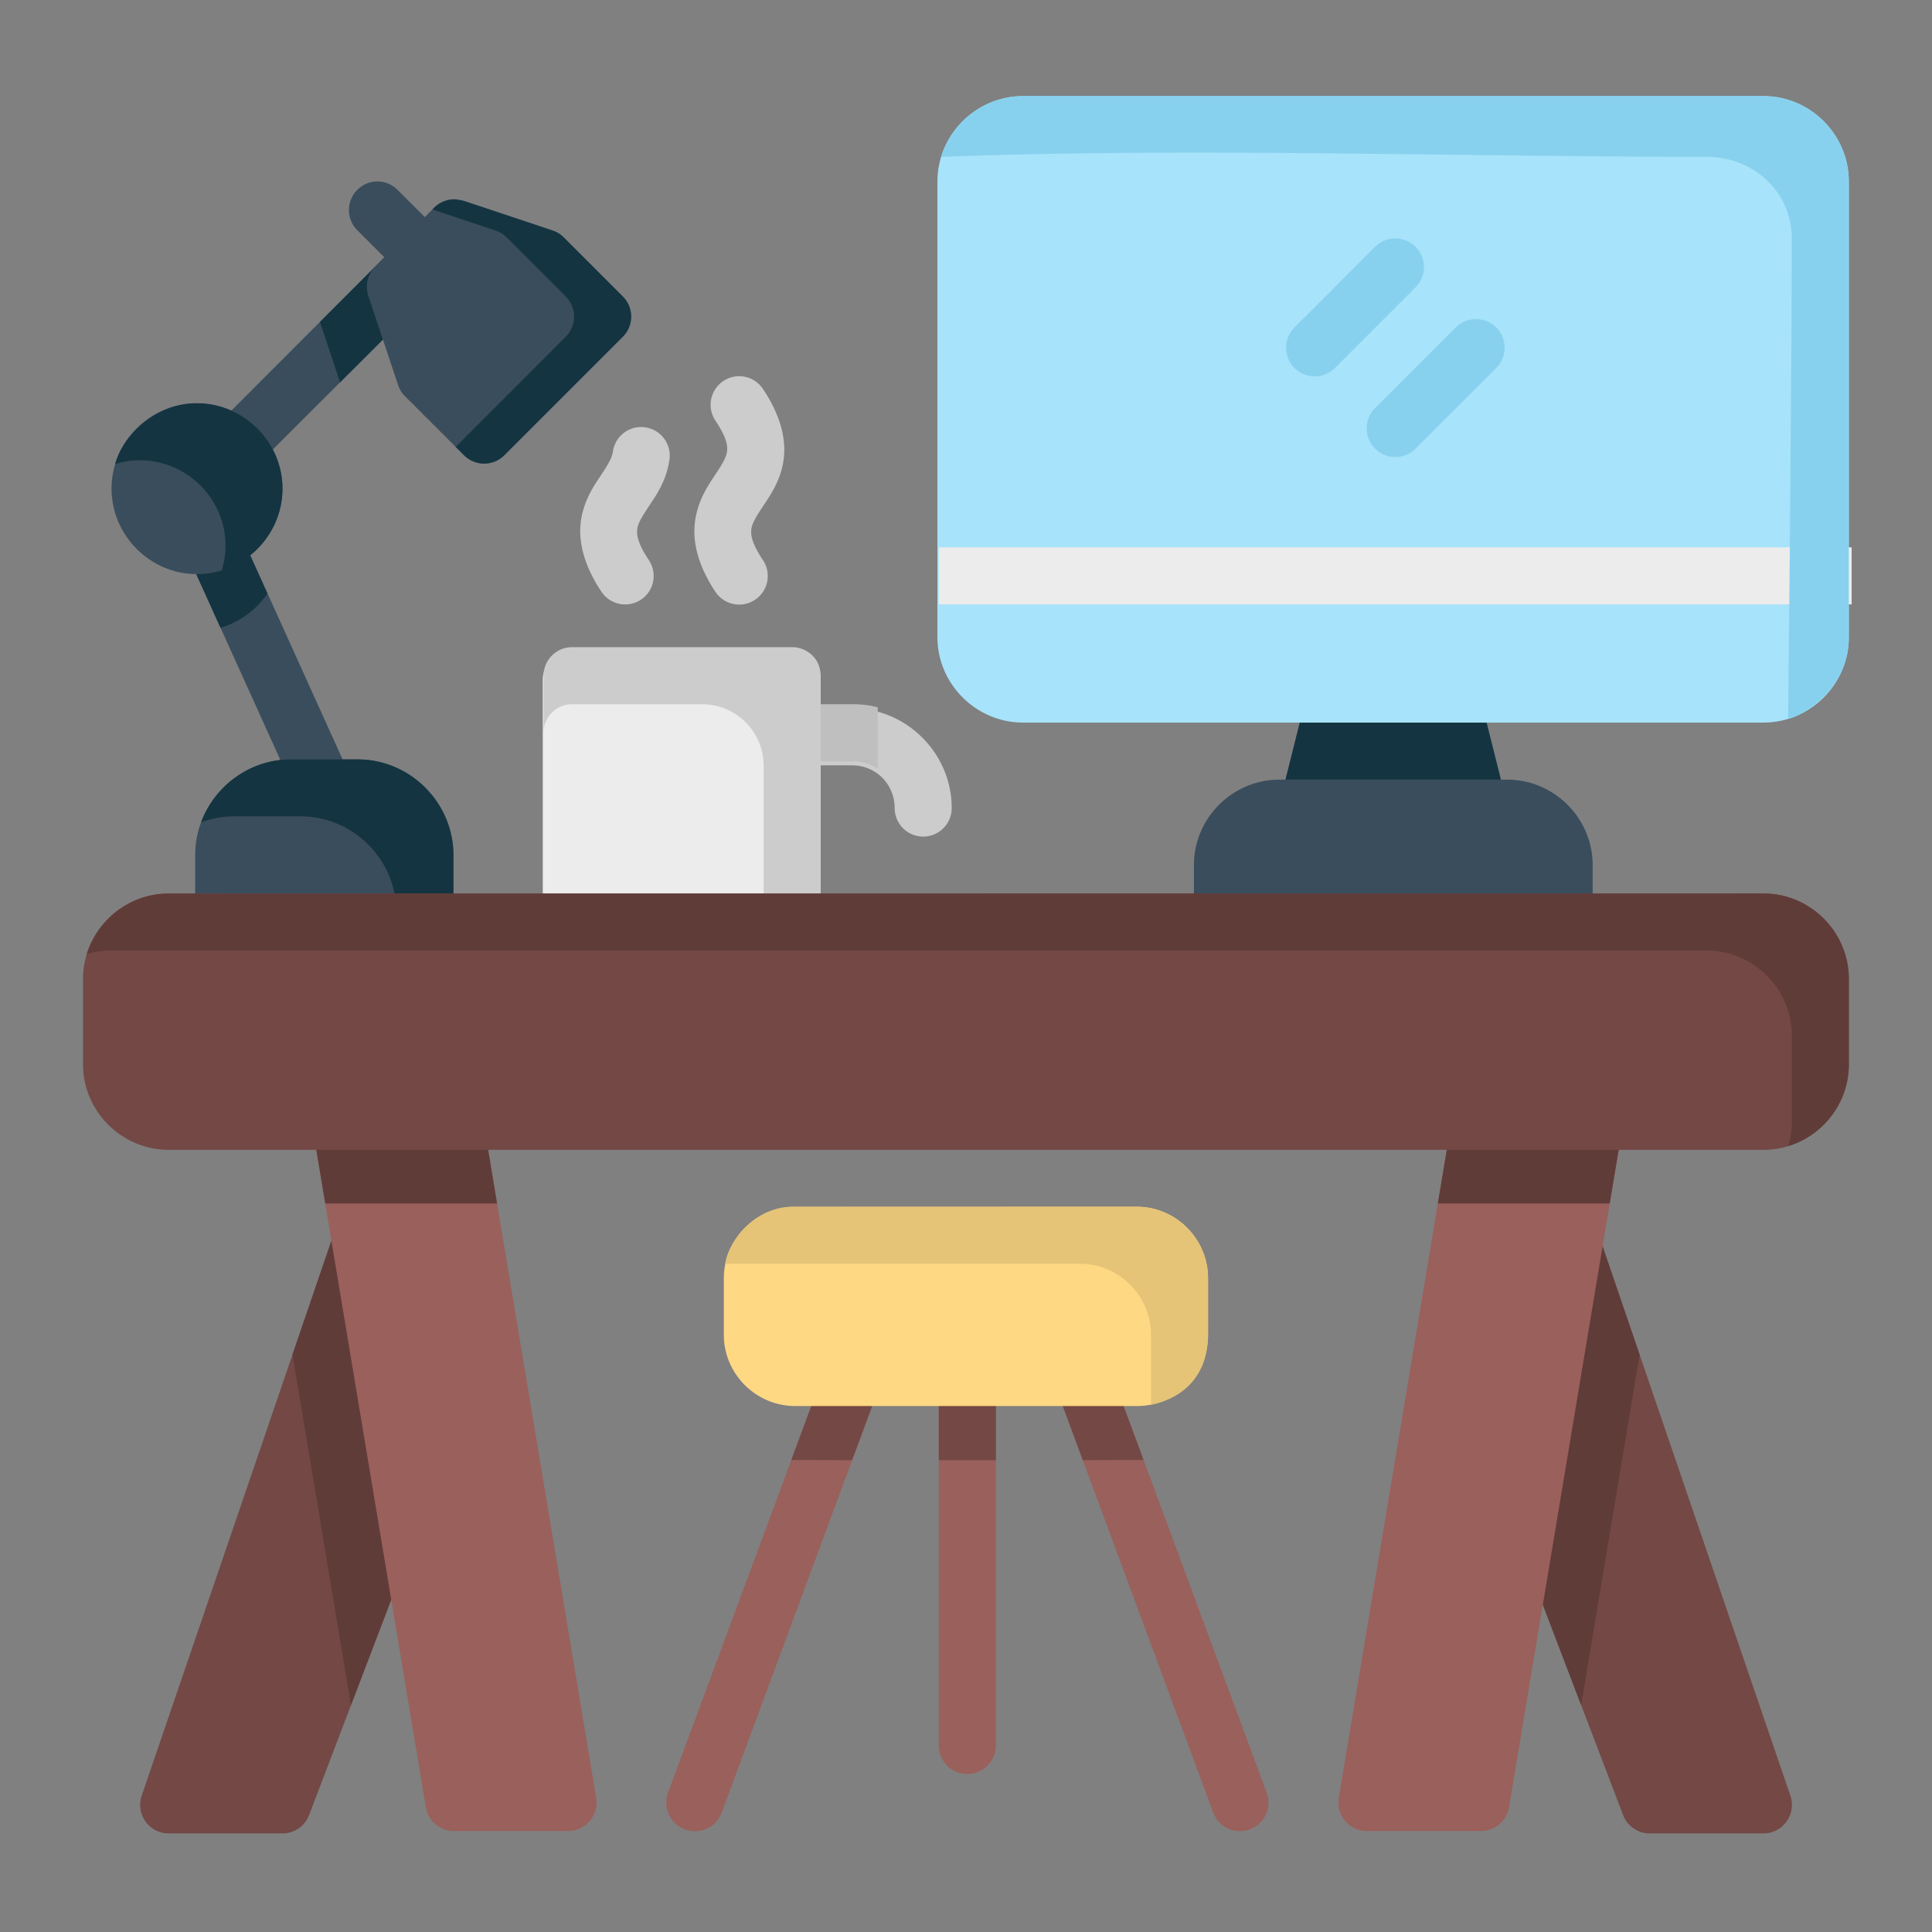 <?xml version="1.0" encoding="UTF-8" standalone="no"?>
<!-- Created with Inkscape (http://www.inkscape.org/) -->

<svg
   width="64pt"
   height="64pt"
   viewBox="0 0 22.578 22.578"
   version="1.1"
   id="svg831"
   inkscape:version="1.1.1 (3bf5ae0d25, 2021-09-20)"
   sodipodi:docname="Export - Unblash - 64px.svg"
   inkscape:export-filename="C:\Users\User\Desktop\Done Januari 2k22\EX\12 - Armchair.png"
   inkscape:export-xdpi="576"
   inkscape:export-ydpi="576"
   xmlns:inkscape="http://www.inkscape.org/namespaces/inkscape"
   xmlns:sodipodi="http://sodipodi.sourceforge.net/DTD/sodipodi-0.dtd"
   xmlns="http://www.w3.org/2000/svg"
   xmlns:svg="http://www.w3.org/2000/svg"
   xmlns:rdf="http://www.w3.org/1999/02/22-rdf-syntax-ns#"
   xmlns:cc="http://creativecommons.org/ns#"
   xmlns:dc="http://purl.org/dc/elements/1.1/">
  <rect x="0" y="0" width="22.578" height="22.578" fill="#808080" stroke="none"/>
  <defs
     id="defs825">
    <pattern
       id="EMFhbasepattern"
       patternUnits="userSpaceOnUse"
       width="6"
       height="6"
       x="0"
       y="0" />
    <pattern
       id="EMFhbasepattern-9"
       patternUnits="userSpaceOnUse"
       width="6"
       height="6"
       x="0"
       y="0" />
    <pattern
       id="EMFhbasepattern-0"
       patternUnits="userSpaceOnUse"
       width="6"
       height="6"
       x="0"
       y="0" />
    <pattern
       id="EMFhbasepattern-7"
       patternUnits="userSpaceOnUse"
       width="6"
       height="6"
       x="0"
       y="0" />
    <pattern
       id="EMFhbasepattern-2"
       patternUnits="userSpaceOnUse"
       width="6"
       height="6"
       x="0"
       y="0" />
    <pattern
       id="EMFhbasepattern-98"
       patternUnits="userSpaceOnUse"
       width="6"
       height="6"
       x="0"
       y="0" />
    <pattern
       id="EMFhbasepattern-6"
       patternUnits="userSpaceOnUse"
       width="6"
       height="6"
       x="0"
       y="0" />
    <pattern
       id="EMFhbasepattern-01"
       patternUnits="userSpaceOnUse"
       width="6"
       height="6"
       x="0"
       y="0" />
    <pattern
       id="EMFhbasepattern-07"
       patternUnits="userSpaceOnUse"
       width="6"
       height="6"
       x="0"
       y="0" />
    <pattern
       id="EMFhbasepattern-8"
       patternUnits="userSpaceOnUse"
       width="6"
       height="6"
       x="0"
       y="0" />
    <pattern
       id="EMFhbasepattern-4"
       patternUnits="userSpaceOnUse"
       width="6"
       height="6"
       x="0"
       y="0" />
    <pattern
       id="EMFhbasepattern-40"
       patternUnits="userSpaceOnUse"
       width="6"
       height="6"
       x="0"
       y="0" />
    <pattern
       id="EMFhbasepattern-08"
       patternUnits="userSpaceOnUse"
       width="6"
       height="6"
       x="0"
       y="0" />
    <pattern
       id="EMFhbasepattern-04"
       patternUnits="userSpaceOnUse"
       width="6"
       height="6"
       x="0"
       y="0" />
    <pattern
       id="EMFhbasepattern-014"
       patternUnits="userSpaceOnUse"
       width="6"
       height="6"
       x="0"
       y="0" />
    <pattern
       id="EMFhbasepattern-27"
       patternUnits="userSpaceOnUse"
       width="6"
       height="6"
       x="0"
       y="0" />
    <pattern
       id="EMFhbasepattern-09"
       patternUnits="userSpaceOnUse"
       width="6"
       height="6"
       x="0"
       y="0" />
    <pattern
       id="EMFhbasepattern-5"
       patternUnits="userSpaceOnUse"
       width="6"
       height="6"
       x="0"
       y="0" />
    <pattern
       id="EMFhbasepattern-018"
       patternUnits="userSpaceOnUse"
       width="6"
       height="6"
       x="0"
       y="0" />
  </defs>
  <sodipodi:namedview
     id="base"
     pagecolor="#ffffff"
     bordercolor="#666666"
     borderopacity="1.0"
     inkscape:pageopacity="0.0"
     inkscape:pageshadow="2"
     inkscape:zoom="4.5878906"
     inkscape:cx="-13.513836"
     inkscape:cy="48.279268"
     inkscape:document-units="pt"
     inkscape:current-layer="layer1"
     showgrid="false"
     units="pt"
     inkscape:window-width="1920"
     inkscape:window-height="1001"
     inkscape:window-x="-9"
     inkscape:window-y="41"
     inkscape:window-maximized="1"
     inkscape:pagecheckerboard="true"
     inkscape:showpageshadow="false"
     inkscape:object-paths="true"
     inkscape:snap-intersection-paths="true"
     inkscape:snap-smooth-nodes="true"
     inkscape:snap-midpoints="true"
     showguides="true"
     inkscape:snap-bbox="true"
     inkscape:bbox-nodes="true"
     inkscape:snap-nodes="false"
     inkscape:snap-global="true">
    <inkscape:grid
       type="xygrid"
       id="grid1378" />
    <sodipodi:guide
       position="0.97,21.608"
       orientation="78,0"
       id="guide1380"
       inkscape:locked="false" />
    <sodipodi:guide
       position="0.97,0.97"
       orientation="0,78"
       id="guide1382"
       inkscape:locked="false" />
    <sodipodi:guide
       position="21.608,0.97"
       orientation="-78,0"
       id="guide1384"
       inkscape:locked="false" />
    <sodipodi:guide
       position="21.608,21.608"
       orientation="0,-78"
       id="guide1386"
       inkscape:locked="false" />
  </sodipodi:namedview>
  <g
     inkscape:label="Icon"
     inkscape:groupmode="layer"
     id="layer1"
     transform="translate(0,-274.422)">
    <g
       id="g1330"
       style="display:inline;stroke-width:0.795"
       transform="matrix(1.258,0,0,1.258,0.638,-38.906)">
      <path
         id="path29444"
         style="color:#000000;fill:#9a605c;stroke-width:3.004;stroke-linecap:round;stroke-linejoin:round;-inkscape-stroke:none"
         d="m 32,-69.789 a 1,1 0 0 0 -1.004,1.004 v 13 A 1,1 0 0 0 32,-54.789 a 1,1 0 0 0 0.996,-0.996 v -13 A 1,1 0 0 0 32,-69.789 Z m -4.039,0.004 a 1,1 0 0 0 -0.898,0.652 l -5.559,15 a 1,1 0 0 0 0.59,1.285 1,1 0 0 0 1.293,-0.59 l 5.551,-15 a 1,1 0 0 0 -0.592,-1.285 1,1 0 0 0 -0.385,-0.062 z m 8.078,0 a 1,1 0 0 0 -0.385,0.062 1,1 0 0 0 -0.59,1.285 l 5.551,15 a 1,1 0 0 0 1.285,0.59 1,1 0 0 0 0.59,-1.285 l -5.551,-15 a 1,1 0 0 0 -0.9,-0.652 z"
         transform="matrix(0.265,0,0,0.265,0,280.067)" />
      <path
         id="path147143"
         style="color:#000000;fill:#734845;fill-opacity:1;stroke-width:3.004;stroke-linecap:round;stroke-linejoin:round;-inkscape-stroke:none"
         d="m 30.996,-68.785 v 2.996 h 2 v -2.996 z m -3.934,-0.348 -1.236,3.336 2.131,0.008 0.98,-2.648 z m 8.002,0.695 0.98,2.648 2.129,-0.008 -1.234,-3.336 z"
         transform="matrix(0.265,0,0,0.265,0,280.067)"
         sodipodi:nodetypes="ccccccccccccccc" />
      <path
         style="color:#000000;fill:#734845;stroke-width:0.795;stroke-linecap:round;stroke-linejoin:round;-inkscape-stroke:none"
         d="m 14.086,260.412 a 0.265,0.265 0 0 0 -0.236,0.225 l -0.354,2.383 a 0.265,0.265 0 0 0 0.016,0.133 l 1.059,2.777 a 0.265,0.265 0 0 0 0.246,0.17 H 15.875 a 0.265,0.265 0 0 0 0.25,-0.35 l -1.764,-5.16 a 0.265,0.265 0 0 0 -0.275,-0.178 z"
         id="path135129" />
      <path
         style="color:#000000;fill:#3a4d5c;fill-opacity:1;stroke-width:0.795;stroke-linecap:round;stroke-linejoin:round;-inkscape-stroke:none"
         d="m 11.906,255.252 a 0.265,0.265 0 0 0 -0.256,0.201 l -0.266,1.059 a 0.265,0.265 0 0 0 0.258,0.328 h 1.586 a 0.265,0.265 0 0 0 0.258,-0.328 l -0.266,-1.059 a 0.265,0.265 0 0 0 -0.256,-0.201 z"
         id="path104225" />
      <path
         style="color:#000000;fill:#3a4d5c;fill-opacity:1;stroke-width:0.795;stroke-linecap:round;stroke-linejoin:round;-inkscape-stroke:none"
         d="m 11.377,256.311 c -0.435,0 -0.793,0.358 -0.793,0.793 v 0.529 a 0.265,0.265 0 0 0 0.264,0.266 h 3.176 a 0.265,0.265 0 0 0 0.264,-0.266 v -0.529 c 3e-6,-0.435 -0.358,-0.793 -0.793,-0.793 z"
         id="path104417" />
      <path
         style="color:#000000;fill:#ececec;stroke-width:0.795;stroke-linecap:round;stroke-linejoin:round;-inkscape-stroke:none"
         d="m 4.801,255.119 a 0.265,0.265 0 0 0 -0.266,0.266 v 2.248 a 0.265,0.265 0 0 0 0.266,0.266 h 2.041 a 0.265,0.265 0 0 0 0.264,-0.266 v -2.248 a 0.265,0.265 0 0 0 -0.264,-0.266 z"
         id="path103824" />
      <path
         style="color:#000000;fill:#734845;stroke-width:0.795;stroke-linecap:round;stroke-linejoin:round;-inkscape-stroke:none"
         d="m 2.846,260.412 a 0.265,0.265 0 0 0 -0.273,0.178 L 0.809,265.75 a 0.265,0.265 0 0 0 0.25,0.35 h 1.059 a 0.265,0.265 0 0 0 0.246,-0.17 l 1.059,-2.777 a 0.265,0.265 0 0 0 0.014,-0.133 l -0.352,-2.383 a 0.265,0.265 0 0 0 -0.238,-0.225 z"
         id="path134745" />
      <path
         id="path138025"
         style="color:#000000;fill:#603c39;fill-opacity:1;stroke-width:0.795;stroke-linecap:round;stroke-linejoin:round;-inkscape-stroke:none"
         d="m 3.084,260.637 c -0.018,-0.121 -0.116,-0.214 -0.238,-0.225 -0.121,-0.011 -0.234,0.063 -0.273,0.178 l -0.363,1.062 0.543,3.257 0.67,-1.756 c -0.04,-0.837 -0.215,-1.683 -0.338,-2.516 z"
         sodipodi:nodetypes="ccccccc" />
      <path
         style="color:#000000;fill:#fed883;stroke-width:0.795;stroke-linecap:round;stroke-linejoin:round;-inkscape-stroke:none"
         d="m 6.879,260.279 c -0.362,0 -0.662,0.3 -0.662,0.662 v 0.529 c 0,0.362 0.3,0.66 0.662,0.66 h 3.176 c 0.362,0 0.66,-0.298 0.66,-0.66 v -0.529 c 0,-0.362 -0.298,-0.662 -0.66,-0.662 z"
         id="path135321" />
      <path
         style="color:#000000;fill:#3a4d5c;fill-opacity:1;stroke-width:0.795;stroke-linecap:round;stroke-linejoin:round;-inkscape-stroke:none"
         d="m 2.195,256.123 c -0.487,0 -0.889,0.402 -0.889,0.889 v 0.621 a 0.265,0.265 0 0 0 0.266,0.266 h 1.867 a 0.265,0.265 0 0 0 0.266,-0.266 v -0.621 c -5.7e-6,-0.487 -0.402,-0.889 -0.889,-0.889 z"
         id="path32210" />
      <path
         style="color:#000000;fill:#3a4d5c;fill-opacity:1;stroke-width:0.795;stroke-linecap:round;stroke-linejoin:round;-inkscape-stroke:none"
         d="m 1.568,253.865 a 0.265,0.265 0 0 0 -0.203,0.006 0.265,0.265 0 0 0 -0.131,0.35 l 1.031,2.277 a 0.265,0.265 0 0 0 0.35,0.131 0.265,0.265 0 0 0 0.131,-0.35 l -1.029,-2.275 a 0.265,0.265 0 0 0 -0.148,-0.139 z"
         id="path32100" />
      <path
         style="color:#000000;fill:#3a4d5c;fill-opacity:1;stroke-width:0.795;stroke-linecap:round;stroke-linejoin:round;-inkscape-stroke:none"
         d="m 3.252,251.271 -1.758,1.76 a 0.265,0.265 0 0 0 0,0.373 0.265,0.265 0 0 0 0.373,0 l 1.76,-1.758 a 0.265,0.265 0 0 0 0,-0.375 0.265,0.265 0 0 0 -0.375,0 z"
         id="path31798" />
      <path
         id="path96020"
         style="color:#000000;fill:#143441;fill-opacity:1;stroke-width:0.795;stroke-linecap:round;stroke-linejoin:round;-inkscape-stroke:none"
         d="m 3.252,251.271 -0.787,0.788 0.187,0.561 0.975,-0.973 z"
         sodipodi:nodetypes="ccccc" />
      <path
         style="color:#000000;fill:#3a4d5c;fill-opacity:1;stroke-width:0.795;stroke-linecap:round;stroke-linejoin:round;-inkscape-stroke:none"
         d="m 3.799,250.934 a 0.265,0.265 0 0 0 -0.271,0.062 l -0.551,0.551 a 0.265,0.265 0 0 0 -0.062,0.271 l 0.275,0.824 a 0.265,0.265 0 0 0 0.062,0.104 l 0.551,0.551 a 0.265,0.265 0 0 0 0.375,0 l 1.1,-1.1 a 0.265,0.265 0 0 0 0,-0.375 l -0.551,-0.551 a 0.265,0.265 0 0 0 -0.104,-0.062 z"
         id="path31602" />
      <path
         style="color:#000000;fill:#3a4d5c;fill-opacity:1;stroke-width:0.795;stroke-linecap:round;stroke-linejoin:round;-inkscape-stroke:none"
         d="m 3,250.754 a 0.265,0.265 0 0 0 -0.188,0.078 0.265,0.265 0 0 0 0,0.375 l 0.439,0.439 a 0.265,0.265 0 0 0 0.375,0 0.265,0.265 0 0 0 0,-0.375 L 3.186,250.832 A 0.265,0.265 0 0 0 3,250.754 Z"
         id="path32453" />
      <path
         id="path140392"
         style="color:#000000;fill:#603c39;fill-opacity:1;stroke-width:0.795;stroke-linecap:round;stroke-linejoin:round;-inkscape-stroke:none"
         d="m 14.086,260.412 c -0.121,0.012 -0.218,0.104 -0.236,0.225 -0.057,0.829 -0.361,1.7 -0.338,2.516 l 0.669,1.756 0.543,-3.257 -0.363,-1.062 c -0.04,-0.116 -0.154,-0.189 -0.275,-0.178 z"
         sodipodi:nodetypes="scccccss" />
      <path
         id="path106331"
         style="color:#000000;fill:#143441;fill-opacity:1;stroke-width:0.795;stroke-linecap:round;stroke-linejoin:round;-inkscape-stroke:none"
         d="m 11.65,255.453 -0.215,0.857 h 2 l -0.215,-0.857 z"
         sodipodi:nodetypes="ccccc" />
      <path
         style="color:#000000;fill:#a7e3fa;stroke-width:0.795;stroke-linecap:round;stroke-linejoin:round;-inkscape-stroke:none"
         d="m 8.996,249.961 c -0.435,0 -0.795,0.358 -0.795,0.793 v 4.234 c 0,0.435 0.36,0.793 0.795,0.793 H 15.875 c 0.435,0 0.793,-0.358 0.793,-0.793 v -4.234 c 0,-0.435 -0.358,-0.793 -0.793,-0.793 z"
         id="path104029" />
      <path
         id="path34254"
         style="color:#000000;fill:#ececec;stroke-width:3.004;stroke-linecap:round;stroke-linejoin:round;-inkscape-stroke:none"
         d="m 30.996,-97.789 v 2 h 32 v -2 z"
         transform="matrix(0.265,0,0,0.265,0,280.067)" />
      <path
         id="path42940"
         style="color:#000000;fill:#87d1ee;stroke-width:3.004;stroke-linecap:round;stroke-linejoin:round;-inkscape-stroke:none"
         d="m 47,-108.617 a 1,1 0 0 0 -0.709,0.295 l -2.826,2.826 a 1,1 0 0 0 0,1.418 1,1 0 0 0 1.418,0 l 2.826,-2.828 a 1,1 0 0 0 0,-1.416 A 1,1 0 0 0 47,-108.617 Z m 2.828,2.828 a 1,1 0 0 0 -0.709,0.293 l -2.828,2.828 a 1,1 0 0 0 0,1.418 1,1 0 0 0 1.418,0 l 2.828,-2.828 a 1,1 0 0 0 0,-1.418 1,1 0 0 0 -0.709,-0.293 z"
         transform="matrix(0.265,0,0,0.265,0,280.067)" />
      <path
         style="color:#000000;fill:#cccccc;fill-opacity:1;stroke-width:0.795;stroke-linecap:round;stroke-linejoin:round;-inkscape-stroke:none"
         d="m 6.842,255.648 a 0.265,0.265 0 0 0 -0.266,0.266 0.265,0.265 0 0 0 0.266,0.264 h 0.566 c 0.222,0 0.396,0.176 0.396,0.398 a 0.265,0.265 0 0 0 0.266,0.264 0.265,0.265 0 0 0 0.264,-0.264 c 1.2e-6,-0.508 -0.417,-0.928 -0.926,-0.928 z"
         id="path38691" />
      <path
         id="path41759"
         style="color:#000000;fill:#cccccc;fill-opacity:1;stroke-width:3.004;stroke-linecap:round;stroke-linejoin:round;-inkscape-stroke:none"
         d="m 23.938,-103.787 a 1,1 0 0 0 -0.492,0.166 1,1 0 0 0 -0.281,1.389 c 0.415,0.622 0.432,0.9 0.406,1.092 -0.026,0.192 -0.156,0.422 -0.406,0.797 -0.25,0.375 -0.615,0.901 -0.715,1.646 -0.099,0.746 0.13,1.589 0.715,2.467 a 1,1 0 0 0 1.389,0.279 1,1 0 0 0 0.279,-1.387 c -0.415,-0.622 -0.432,-0.908 -0.406,-1.1 0.026,-0.192 0.156,-0.416 0.406,-0.791 0.25,-0.375 0.625,-0.901 0.725,-1.646 0.099,-0.746 -0.139,-1.587 -0.725,-2.465 a 1,1 0 0 0 -0.635,-0.428 1,1 0 0 0 -0.26,-0.019 z m -3.367,1.781 a 1,1 0 0 0 -1,0.865 c -0.026,0.192 -0.15,0.422 -0.4,0.797 -0.25,0.375 -0.623,0.901 -0.723,1.646 -0.099,0.746 0.137,1.589 0.723,2.467 a 1,1 0 0 0 1.381,0.279 1,1 0 0 0 0.281,-1.387 c -0.415,-0.622 -0.432,-0.91 -0.406,-1.102 0.026,-0.192 0.156,-0.414 0.406,-0.789 0.25,-0.375 0.623,-0.901 0.723,-1.646 a 1,1 0 0 0 -0.863,-1.121 1,1 0 0 0 -0.121,-0.01 z"
         transform="matrix(0.265,0,0,0.265,0,280.067)" />
      <path
         id="path93977"
         style="color:#000000;fill:#143441;fill-opacity:1;stroke-width:0.795;stroke-linecap:round;stroke-linejoin:round;-inkscape-stroke:none"
         d="m 1.487,253.848 a 0.265,0.265 0 0 0 -0.122,0.023 0.265,0.265 0 0 0 -0.131,0.349 l 0.307,0.68 c 0.179,-0.052 0.333,-0.167 0.436,-0.318 l -0.261,-0.578 a 0.265,0.265 0 0 0 -0.148,-0.139 0.265,0.265 0 0 0 -0.081,-0.017 z" />
      <path
         style="color:#000000;fill:#3a4d5c;fill-opacity:1;stroke-width:0.795;stroke-linecap:round;stroke-linejoin:round;-inkscape-stroke:none"
         d="m 1.322,252.814 c -0.435,0 -0.793,0.358 -0.793,0.793 5.5e-6,0.435 0.358,0.795 0.793,0.795 0.435,0 0.795,-0.36 0.795,-0.795 2.7e-6,-0.435 -0.36,-0.793 -0.795,-0.793 z"
         id="path31908" />
      <path
         id="path99975"
         style="color:#000000;fill:#143441;fill-opacity:1;stroke-width:0.795;stroke-linecap:round;stroke-linejoin:round;-inkscape-stroke:none"
         d="m 2.195,256.123 c -0.38,0 -0.708,0.245 -0.834,0.584 0.095,-0.035 0.198,-0.055 0.304,-0.055 h 0.621 c 0.487,0 0.889,0.402 0.889,0.889 v 0.358 h 0.264 a 0.265,0.265 0 0 0 0.266,-0.266 v -0.621 c -5.7e-6,-0.487 -0.402,-0.889 -0.889,-0.889 z" />
      <path
         id="path127689"
         style="color:#000000;fill:#bfbfbf;fill-opacity:1;stroke-width:3.004;stroke-linecap:round;stroke-linejoin:round;-inkscape-stroke:none"
         d="m 25.859,-92.289 a 1,1 0 0 0 -1.004,1.004 1,1 0 0 0 1.004,0.996 H 28 c 0.32,0 0.614,0.097 0.855,0.264 v -2.156 C 28.581,-92.252 28.295,-92.289 28,-92.289 Z"
         transform="matrix(0.265,0,0,0.265,0,280.067)" />
      <path
         id="path114587"
         style="color:#000000;fill:#cccccc;fill-opacity:1;stroke-width:3.004;stroke-linecap:round;stroke-linejoin:round;-inkscape-stroke:none"
         d="m 18.145,-94.289 c -0.555,-0.002 -1.006,0.449 -1.004,1.004 v 2 c -0.002,-0.555 0.449,-1.006 1.004,-1.004 h 4.555 a 2.156,2.156 45 0 1 2.156,2.156 v 5.344 c 0.002,0.552 -0.444,1.002 -0.996,1.004 h 2 c 0.552,-0.002 0.998,-0.452 0.996,-1.004 v -8.496 c -0.014,-0.693 -0.58,-1.011 -0.996,-1.004 -2.572,-3.5e-5 -5.143,1.41e-4 -7.715,2.56e-4 z"
         transform="matrix(0.265,0,0,0.265,0,280.067)"
         sodipodi:nodetypes="cccccccccccc" />
      <path
         id="path134553"
         style="color:#000000;fill:#9a605c;stroke-width:3.004;stroke-linecap:round;stroke-linejoin:round;-inkscape-stroke:none"
         d="m 10.002,-78.787 a 1,1 0 0 0 -0.988,1.166 l 4,23.998 a 1,1 0 0 0 0.99,0.834 h 3.992 a 1,1 0 0 0 0.99,-1.158 l -4.002,-24.006 a 1,1 0 0 0 -0.98,-0.834 z m 39.996,0 a 1,1 0 0 0 -0.982,0.834 l -4,24.006 a 1,1 0 0 0 0.98,1.158 h 4.002 a 1,1 0 0 0 0.988,-0.834 l 4.002,-23.998 a 1,1 0 0 0 -0.99,-1.166 z"
         transform="matrix(0.265,0,0,0.265,0,280.067)" />
      <path
         id="path142293"
         style="color:#000000;fill:#603c39;fill-opacity:1;stroke-width:3.004;stroke-linecap:round;stroke-linejoin:round;-inkscape-stroke:none"
         d="m 10.002,-78.787 a 1,1 0 0 0 -0.988,1.166 l 0.473,2.834 h 6.025 l -0.527,-3.166 a 1,1 0 0 0 -0.98,-0.834 z m 39.996,0 a 1,1 0 0 0 -0.982,0.834 l -0.527,3.166 h 6.027 l 0.473,-2.834 a 1,1 0 0 0 -0.99,-1.166 z"
         transform="matrix(0.265,0,0,0.265,0,280.067)" />
      <path
         style="color:#000000;fill:#734845;stroke-width:0.795;stroke-linecap:round;stroke-linejoin:round;-inkscape-stroke:none"
         d="m 1.059,257.369 c -0.435,0 -0.795,0.358 -0.795,0.793 v 0.795 c -2e-6,0.435 0.36,0.793 0.795,0.793 H 15.875 c 0.435,0 0.793,-0.358 0.793,-0.793 v -0.795 c -3e-6,-0.435 -0.358,-0.793 -0.793,-0.793 z"
         id="path134361" />
      <path
         id="path98291"
         style="color:#000000;fill:#143441;fill-opacity:1;stroke-width:0.795;stroke-linecap:round;stroke-linejoin:round;-inkscape-stroke:none"
         d="m 3.717,250.92 c -0.071,-8.1e-4 -0.139,0.027 -0.189,0.076 l -0.018,0.018 0.584,0.195 c 0.039,0.013 0.074,0.034 0.103,0.062 l 0.551,0.551 c 0.104,0.103 0.104,0.271 0,0.375 l -1.022,1.023 0.077,0.077 c 0.103,0.104 0.271,0.104 0.375,0 l 1.1,-1.1 c 0.104,-0.103 0.104,-0.271 0,-0.375 l -0.551,-0.551 c -0.029,-0.029 -0.065,-0.05 -0.103,-0.062 l -0.824,-0.275 z"
         sodipodi:nodetypes="cccccccccccccccc" />
      <path
         id="path101659"
         style="color:#000000;fill:#143441;fill-opacity:1;stroke-width:0.795;stroke-linecap:round;stroke-linejoin:round;-inkscape-stroke:none"
         d="m 0.564,253.378 c 0.073,-0.022 0.15,-0.034 0.229,-0.034 0.435,0 0.795,0.357 0.795,0.793 -1.1e-6,0.08 -0.013,0.158 -0.035,0.231 0.325,-0.1 0.564,-0.405 0.564,-0.76 2.6e-6,-0.435 -0.36,-0.793 -0.795,-0.793 -0.378,-0.004 -0.69,0.299 -0.759,0.563 z"
         sodipodi:nodetypes="csscscc" />
      <path
         id="path104605"
         style="color:#000000;fill:#87d1ee;fill-opacity:1;stroke-width:0.795;stroke-linecap:round;stroke-linejoin:round;-inkscape-stroke:none"
         d="m 8.996,249.961 c -0.356,0 -0.661,0.239 -0.761,0.564 2.336,-0.088 4.75,0 7.11,0 0.435,0 0.793,0.323 0.793,0.758 0,1.356 -0.034,4.464 -0.034,4.464 0.154,-0.036 0.568,-0.291 0.563,-0.759 v -4.234 c 0,-0.435 -0.357,-0.793 -0.793,-0.793 z"
         sodipodi:nodetypes="cccsccssc" />
      <path
         id="path135522"
         style="color:#000000;fill:#603c39;fill-opacity:1;stroke-width:0.795;stroke-linecap:round;stroke-linejoin:round;-inkscape-stroke:none"
         d="m 1.059,257.369 c -0.356,0 -0.661,0.239 -0.761,0.564 0.073,-0.023 0.151,-0.035 0.232,-0.035 H 15.346 c 0.435,0 0.793,0.357 0.793,0.793 v 0.795 c 2e-6,0.08 -0.012,0.157 -0.034,0.229 0.325,-0.099 0.563,-0.403 0.563,-0.759 v -0.795 c -3e-6,-0.435 -0.357,-0.793 -0.793,-0.793 z" />
      <path
         id="path144835"
         style="color:#000000;fill:#e5c478;fill-opacity:1;stroke-width:0.795;stroke-linecap:round;stroke-linejoin:round;-inkscape-stroke:none"
         d="m 6.879,260.279 c -0.346,-0.015 -0.609,0.288 -0.65,0.529 H 9.526 c 0.362,0 0.66,0.3 0.66,0.662 v 0.649 c 0.323,-0.069 0.529,-0.294 0.529,-0.649 v -0.53 c 0,-0.362 -0.298,-0.662 -0.66,-0.662 z"
         sodipodi:nodetypes="cccccsscc" />
    </g>
  </g>
</svg>
